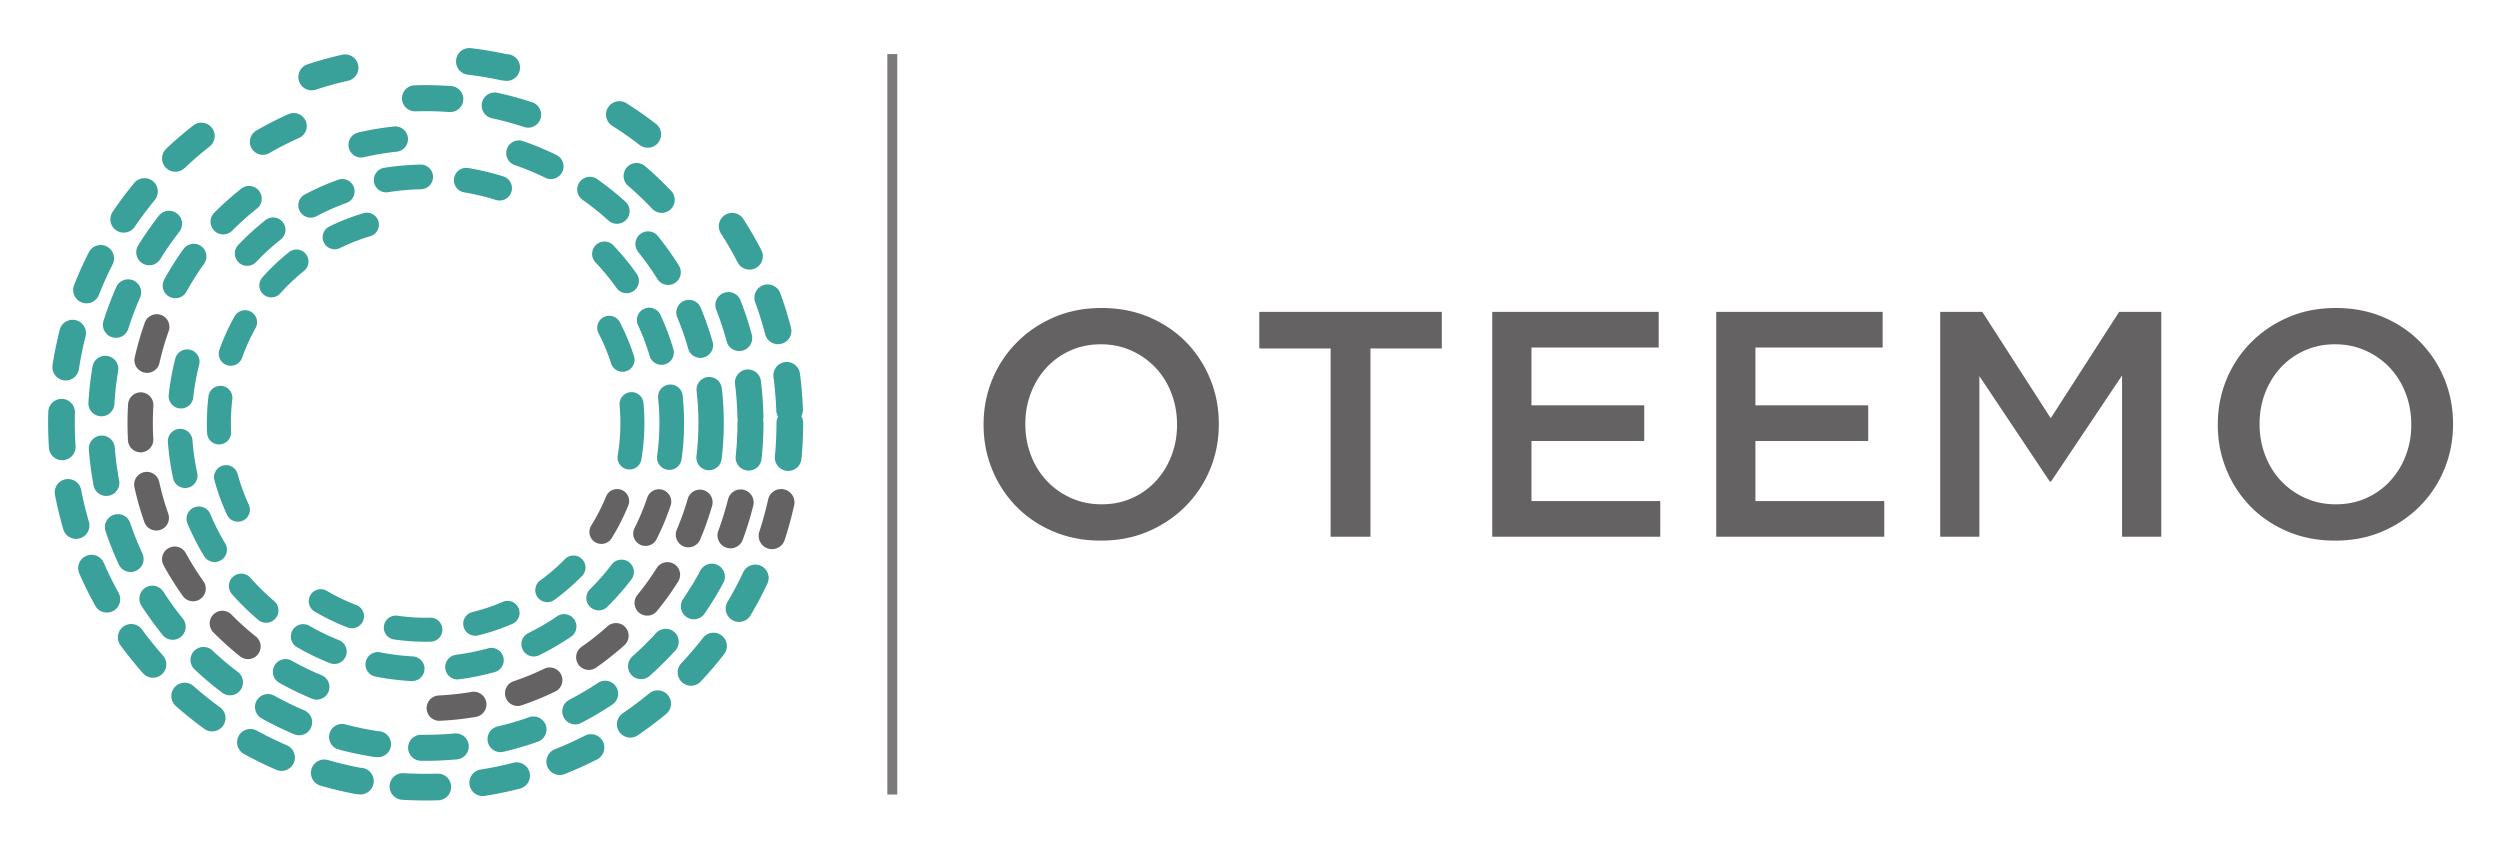 <svg xmlns="http://www.w3.org/2000/svg" role="img" viewBox="-6.02 -6.02 312.78 106.03"><title>Oteemo (member) logo</title><path fill="#656263" d="M25.005 76.442c-.347 0-.695-.112-.984-.344a37.135 37.135 0 0 1-3.367-3.025 1.587 1.587 0 0 1 2.26-2.228 33.6 33.6 0 0 0 3.08 2.773c.685.544.799 1.547.253 2.228a1.577 1.577 0 0 1-1.242.596m-6.862-7.233c-.498 0-.985-.236-1.297-.67a38.684 38.684 0 0 1-2.402-3.837 1.585 1.585 0 1 1 2.788-1.513 35.295 35.295 0 0 0 2.196 3.51 1.585 1.585 0 0 1-.37 2.213c-.279.2-.599.297-.915.297m-4.606-8.852A1.586 1.586 0 0 1 12.04 59.3a38.006 38.006 0 0 1-1.242-4.358 1.59 1.59 0 0 1 1.212-1.89 1.59 1.59 0 0 1 1.888 1.21 33.691 33.691 0 0 0 1.135 3.982 1.59 1.59 0 0 1-1.497 2.113m-1.958-9.785a1.586 1.586 0 0 1-1.585-1.493 39.601 39.601 0 0 1 .011-4.524 1.592 1.592 0 0 1 1.681-1.486c.874.054 1.537.81 1.484 1.682a34.08 34.08 0 0 0-.066 2.148c0 .665.017 1.336.058 1.996a1.59 1.59 0 0 1-1.494 1.677h-.09m.808-9.942a1.586 1.586 0 0 1-1.549-1.934c.33-1.47.757-2.935 1.262-4.354a1.588 1.588 0 0 1 2.027-.96 1.588 1.588 0 0 1 .96 2.027 33.666 33.666 0 0 0-1.154 3.982 1.588 1.588 0 0 1-1.546 1.24m78.183 22.054a1.67 1.67 0 0 1-1.587-2.188c.429-1.32.8-2.674 1.102-4.029a1.663 1.663 0 0 1 1.987-1.264 1.663 1.663 0 0 1 1.269 1.987 46.072 46.072 0 0 1-1.185 4.342 1.669 1.669 0 0 1-1.586 1.152m-5.193-.099c-.187 0-.377-.034-.561-.104a1.624 1.624 0 0 1-.966-2.088c.48-1.296.89-2.636 1.23-3.977a1.626 1.626 0 0 1 3.154.79 41.593 41.593 0 0 1-1.33 4.313 1.632 1.632 0 0 1-1.527 1.066M48.943 84.163a1.585 1.585 0 0 1-1.583-1.511 1.59 1.59 0 0 1 1.51-1.662 34.803 34.803 0 0 0 4.118-.443 1.593 1.593 0 0 1 1.831 1.297 1.588 1.588 0 0 1-1.298 1.827 36.71 36.71 0 0 1-4.505.488c-.023 0-.05.004-.073.004m9.804-1.856a1.589 1.589 0 0 1-.51-3.093 33.54 33.54 0 0 0 3.833-1.567 1.585 1.585 0 0 1 2.117.735c.381.79.05 1.738-.738 2.117a37.991 37.991 0 0 1-4.192 1.72c-.17.056-.342.088-.51.088m8.9-4.512c-.5 0-.991-.237-1.301-.677a1.589 1.589 0 0 1 .395-2.21 33.493 33.493 0 0 0 3.246-2.573 1.592 1.592 0 0 1 2.241.125 1.59 1.59 0 0 1-.126 2.242 37.802 37.802 0 0 1-3.546 2.81 1.608 1.608 0 0 1-.909.283m7.309-6.792a1.584 1.584 0 0 1-1.23-2.586 33.706 33.706 0 0 0 2.417-3.369 1.588 1.588 0 0 1 2.185-.496c.745.464.965 1.444.498 2.187a36.67 36.67 0 0 1-2.642 3.678 1.56 1.56 0 0 1-1.228.586m5.16-8.548c-.21 0-.422-.04-.623-.123a1.594 1.594 0 0 1-.84-2.084 33.662 33.662 0 0 0 1.387-3.905 1.586 1.586 0 0 1 3.047.877 37.378 37.378 0 0 1-1.512 4.27c-.26.606-.846.965-1.46.965m-5.371-.171c-.23 0-.468-.054-.69-.168a1.543 1.543 0 0 1-.684-2.074 29.097 29.097 0 0 0 1.588-3.798 1.548 1.548 0 0 1 1.957-.971 1.547 1.547 0 0 1 .968 1.96 32.932 32.932 0 0 1-1.755 4.201c-.274.54-.816.85-1.384.85m-5.521-.254a1.502 1.502 0 0 1-1.275-2.295 24.476 24.476 0 0 0 1.857-3.636 1.5 1.5 0 0 1 2.778 1.133 27.137 27.137 0 0 1-2.08 4.085 1.5 1.5 0 0 1-1.28.713"/><path fill="#3aa09a" d="M47.231 94.133a49.12 49.12 0 0 1-2.941-.092 1.667 1.667 0 0 1-1.563-1.77 1.665 1.665 0 0 1 1.77-1.56c1.381.084 2.782.106 4.182.06h.053a1.667 1.667 0 1 1 .051 3.336 48.2 48.2 0 0 1-1.552.026m7.139-.554a1.674 1.674 0 0 1-1.645-1.413 1.672 1.672 0 0 1 1.39-1.908 44.184 44.184 0 0 0 4.09-.845 1.667 1.667 0 1 1 .83 3.23 45.152 45.152 0 0 1-4.402.912 1.773 1.773 0 0 1-.262.024m-15.602-.232c-.1 0-.205-.01-.31-.029a47.132 47.132 0 0 1-4.373-1.04 1.668 1.668 0 0 1-1.14-2.066 1.672 1.672 0 0 1 2.064-1.143c1.335.39 2.704.71 4.063.968a1.669 1.669 0 1 1-.305 3.31m25.244-2.401a1.68 1.68 0 0 1-1.553-1.057 1.674 1.674 0 0 1 .94-2.167 43.122 43.122 0 0 0 3.804-1.723 1.669 1.669 0 0 1 1.519 2.971 46.847 46.847 0 0 1-4.097 1.856 1.65 1.65 0 0 1-.613.12M29.21 90.43c-.223 0-.447-.047-.662-.137a47.836 47.836 0 0 1-4.04-1.979 1.669 1.669 0 0 1-.657-2.267 1.661 1.661 0 0 1 2.265-.653 45.165 45.165 0 0 0 3.753 1.832 1.67 1.67 0 0 1-.659 3.203m43.63-4.165c-.537 0-1.06-.257-1.384-.73a1.671 1.671 0 0 1 .442-2.319 45.91 45.91 0 0 0 3.339-2.51 1.67 1.67 0 0 1 2.133 2.568 49.591 49.591 0 0 1-3.595 2.701c-.286.196-.616.29-.934.29m-52.32-.778c-.34 0-.682-.103-.977-.319a45.984 45.984 0 0 1-3.512-2.806 1.67 1.67 0 1 1 2.205-2.505 45.734 45.734 0 0 0 3.264 2.612c.75.541.914 1.584.372 2.33a1.673 1.673 0 0 1-1.352.688m59.913-5.712c-.41 0-.821-.153-1.145-.453a1.674 1.674 0 0 1-.07-2.361 45.966 45.966 0 0 0 2.716-3.177 1.669 1.669 0 1 1 2.635 2.05 47.205 47.205 0 0 1-2.919 3.412c-.33.352-.773.529-1.217.529m-67.314-1c-.46 0-.917-.19-1.249-.561A49.874 49.874 0 0 1 9.05 74.71a1.67 1.67 0 1 1 2.7-1.969 43.74 43.74 0 0 0 2.62 3.254 1.672 1.672 0 0 1-1.249 2.778m73.322-6.983c-.29 0-.584-.075-.85-.235a1.668 1.668 0 0 1-.585-2.285 44.465 44.465 0 0 0 1.96-3.694 1.668 1.668 0 0 1 3.02 1.422 46.043 46.043 0 0 1-2.11 3.974c-.31.526-.867.818-1.435.818m-79.09-1.17a1.667 1.667 0 0 1-1.463-.864 47.267 47.267 0 0 1-1.989-4.03 1.67 1.67 0 0 1 .866-2.196 1.666 1.666 0 0 1 2.194.864 45.647 45.647 0 0 0 1.85 3.747 1.67 1.67 0 0 1-1.458 2.48m-3.85-9.219a1.678 1.678 0 0 1-1.605-1.203 47.948 47.948 0 0 1-1.054-4.37 1.67 1.67 0 0 1 3.277-.63c.261 1.37.593 2.734.98 4.064.26.882-.245 1.81-1.133 2.067-.155.048-.31.072-.465.072m89.092-8.5c-.053 0-.105 0-.158-.008a1.67 1.67 0 0 1-1.505-1.817c.127-1.381.193-2.785.193-4.178 0-.285.073-.557.201-.793a1.7 1.7 0 0 1-.227-.79 44.305 44.305 0 0 0-.346-4.162 1.674 1.674 0 0 1 1.439-1.873 1.676 1.676 0 0 1 1.873 1.439 48.83 48.83 0 0 1 .37 4.48c.01.309-.065.6-.203.853.148.25.234.538.234.846 0 1.495-.072 3.005-.213 4.486a1.67 1.67 0 0 1-1.658 1.517m-90.83-1.344A1.67 1.67 0 0 1 .1 49.996a47.885 47.885 0 0 1-.08-4.49 1.676 1.676 0 0 1 1.718-1.62 1.67 1.67 0 0 1 1.618 1.717 44.272 44.272 0 0 0 .076 4.18 1.667 1.667 0 0 1-1.667 1.775m.439-9.978c-.085 0-.17-.01-.257-.018a1.674 1.674 0 0 1-1.395-1.907c.23-1.477.531-2.96.899-4.404a1.67 1.67 0 0 1 2.027-1.21 1.67 1.67 0 0 1 1.206 2.03 44.342 44.342 0 0 0-.832 4.091 1.67 1.67 0 0 1-1.648 1.419m89.121-4.538c-.74 0-1.42-.499-1.614-1.248a44.441 44.441 0 0 0-1.245-3.988 1.665 1.665 0 0 1 .991-2.14 1.675 1.675 0 0 1 2.144.993c.51 1.403.965 2.847 1.337 4.292.236.893-.3 1.804-1.19 2.034a1.635 1.635 0 0 1-.423.057M4.804 31.93a1.67 1.67 0 0 1-1.554-2.28 47.849 47.849 0 0 1 1.842-4.102 1.671 1.671 0 0 1 2.243-.734 1.668 1.668 0 0 1 .734 2.243 43.837 43.837 0 0 0-1.71 3.812c-.26.66-.89 1.06-1.555 1.06m82.948-4.218c-.603 0-1.188-.33-1.482-.904a43.974 43.974 0 0 0-2.093-3.619 1.668 1.668 0 0 1 2.809-1.803 48.384 48.384 0 0 1 2.25 3.892 1.668 1.668 0 0 1-1.484 2.434M9.456 23.084a1.667 1.667 0 0 1-1.379-2.602 46.64 46.64 0 0 1 2.69-3.603 1.67 1.67 0 0 1 2.577 2.125 44.975 44.975 0 0 0-2.505 3.347 1.66 1.66 0 0 1-1.383.733m6.472-7.618c-.447 0-.888-.173-1.217-.52a1.671 1.671 0 0 1 .068-2.361 47.69 47.69 0 0 1 3.408-2.931 1.669 1.669 0 0 1 2.053 2.63 44.392 44.392 0 0 0-3.168 2.727 1.664 1.664 0 0 1-1.144.455m59.095-3.006a1.66 1.66 0 0 1-1.016-.345 44.274 44.274 0 0 0-3.427-2.393 1.667 1.667 0 1 1 1.776-2.824 47.02 47.02 0 0 1 3.686 2.572c.733.562.867 1.61.304 2.34a1.66 1.66 0 0 1-1.323.65M32.976 5.281a1.668 1.668 0 0 1-.522-3.253 46.413 46.413 0 0 1 4.335-1.2 1.666 1.666 0 0 1 1.995 1.262 1.667 1.667 0 0 1-1.261 1.992 45.565 45.565 0 0 0-4.026 1.114 1.59 1.59 0 0 1-.521.085m24.043-1.22c-.116 0-.235-.013-.36-.04a44.179 44.179 0 0 0-4.114-.695 1.67 1.67 0 1 1 .4-3.315c1.482.178 2.974.432 4.432.75a1.669 1.669 0 1 1-.358 3.3m-9.773 85.106h-.015c-.198 0-.394-.005-.586-.005a1.63 1.63 0 0 1-1.606-1.65 1.624 1.624 0 0 1 1.625-1.602h.576c1.206 0 2.419-.055 3.611-.165a1.633 1.633 0 0 1 1.77 1.473 1.624 1.624 0 0 1-1.47 1.768 42.33 42.33 0 0 1-3.905.181m-6.226-.474a1.61 1.61 0 0 1-.25-.018 41.494 41.494 0 0 1-4.413-.922 1.626 1.626 0 1 1 .835-3.143c1.337.351 2.706.642 4.073.847a1.628 1.628 0 1 1-.245 3.236m15.573-.609a1.628 1.628 0 0 1-.373-3.21 38.02 38.02 0 0 0 3.993-1.175 1.628 1.628 0 0 1 1.083 3.07c-1.41.5-2.868.927-4.33 1.27-.123.032-.25.045-.373.045m-25.187-2.112c-.211 0-.426-.043-.633-.13a41.826 41.826 0 0 1-4.054-1.982 1.62 1.62 0 0 1-.634-2.208 1.627 1.627 0 0 1 2.213-.633 39.367 39.367 0 0 0 3.743 1.828c.826.346 1.213 1.3.863 2.132-.26.619-.863.993-1.498.993m34.55-1.362a1.627 1.627 0 0 1-1.444-.88 1.625 1.625 0 0 1 .692-2.193 40.529 40.529 0 0 0 3.588-2.117 1.63 1.63 0 0 1 2.255.455 1.632 1.632 0 0 1-.46 2.258 41.618 41.618 0 0 1-3.883 2.29 1.594 1.594 0 0 1-.748.187m-43.199-3.636c-.342 0-.686-.106-.981-.33a42.243 42.243 0 0 1-3.448-2.908 1.623 1.623 0 0 1-.073-2.3 1.63 1.63 0 0 1 2.3-.072 39.245 39.245 0 0 0 3.182 2.684 1.629 1.629 0 0 1-.98 2.926m51.425-2.027a1.63 1.63 0 0 1-1.219-.544 1.632 1.632 0 0 1 .139-2.3 39.866 39.866 0 0 0 2.966-2.923 1.626 1.626 0 0 1 2.405 2.19 43.592 43.592 0 0 1-3.211 3.17c-.31.273-.697.407-1.08.407m-58.596-4.922c-.475 0-.945-.206-1.269-.608a42.918 42.918 0 0 1-2.64-3.653 1.63 1.63 0 0 1 .485-2.251 1.632 1.632 0 0 1 2.252.488 39.473 39.473 0 0 0 2.438 3.374c.563.697.45 1.724-.246 2.29-.3.24-.663.36-1.02.36m65.2-2.566a1.626 1.626 0 0 1-1.339-2.547 39.79 39.79 0 0 0 2.164-3.555 1.63 1.63 0 0 1 2.206-.664 1.63 1.63 0 0 1 .663 2.206 41.966 41.966 0 0 1-2.349 3.849c-.315.463-.823.71-1.345.71m-70.469-5.911A1.63 1.63 0 0 1 8.84 64.6a42.377 42.377 0 0 1-1.668-4.19 1.628 1.628 0 0 1 3.084-1.04 38.831 38.831 0 0 0 1.54 3.866c.379.815.02 1.781-.795 2.157a1.619 1.619 0 0 1-.683.155m-3.036-9.52c-.768 0-1.45-.546-1.6-1.326a42.677 42.677 0 0 1-.585-4.47 1.624 1.624 0 0 1 1.496-1.751 1.631 1.631 0 0 1 1.749 1.494c.106 1.38.288 2.771.543 4.13a1.631 1.631 0 0 1-1.3 1.898 2.012 2.012 0 0 1-.303.025m80.365-3.172a1.625 1.625 0 0 1-1.622-1.798c.145-1.368.22-2.77.22-4.159 0-.122.013-.242.04-.356a1.599 1.599 0 0 1-.048-.358 38.85 38.85 0 0 0-.296-4.151 1.631 1.631 0 0 1 1.417-1.818 1.628 1.628 0 0 1 1.817 1.416c.186 1.48.289 2.991.316 4.496.003.13-.01.259-.035.385.028.123.046.255.046.386 0 1.505-.083 3.018-.24 4.502a1.625 1.625 0 0 1-1.615 1.455M6.67 46.063c-.033 0-.068 0-.1-.003a1.625 1.625 0 0 1-1.527-1.72c.09-1.5.262-3.009.508-4.483a1.627 1.627 0 0 1 3.21.54 38.891 38.891 0 0 0-.468 4.136 1.629 1.629 0 0 1-1.623 1.53m79.797-8.166a1.63 1.63 0 0 1-1.572-1.203 37.509 37.509 0 0 0-1.3-3.952 1.63 1.63 0 0 1 .924-2.109 1.63 1.63 0 0 1 2.108.926 41.053 41.053 0 0 1 1.41 4.286 1.625 1.625 0 0 1-1.57 2.052M8.484 36.245a1.627 1.627 0 0 1-1.552-2.119c.45-1.43.988-2.851 1.592-4.223a1.628 1.628 0 0 1 2.145-.835 1.63 1.63 0 0 1 .834 2.145 39.047 39.047 0 0 0-1.47 3.895 1.625 1.625 0 0 1-1.55 1.137m4.171-9.078a1.628 1.628 0 0 1-1.383-2.483 42.304 42.304 0 0 1 2.572-3.703 1.628 1.628 0 1 1 2.573 1.996 38.71 38.71 0 0 0-2.38 3.42 1.62 1.62 0 0 1-1.382.77m64.117-6.552c-.432 0-.863-.17-1.185-.509a39.424 39.424 0 0 0-3.015-2.87 1.625 1.625 0 0 1-.178-2.294 1.624 1.624 0 0 1 2.292-.179 42.44 42.44 0 0 1 3.268 3.108 1.627 1.627 0 0 1-1.182 2.744M26.87 13.35c-.56 0-1.11-.29-1.41-.81a1.628 1.628 0 0 1 .593-2.224 42.537 42.537 0 0 1 4.015-2.052 1.634 1.634 0 0 1 2.15.826 1.632 1.632 0 0 1-.827 2.15 38.717 38.717 0 0 0-3.706 1.89c-.256.151-.539.22-.816.22m33.185-3.396c-.168 0-.34-.028-.511-.084a39.054 39.054 0 0 0-4.017-1.098 1.623 1.623 0 0 1-1.244-1.936 1.624 1.624 0 0 1 1.931-1.246 41.78 41.78 0 0 1 4.354 1.192 1.627 1.627 0 0 1-.513 3.172M50.26 7.998c-.038 0-.078 0-.12-.002a39.652 39.652 0 0 0-4.161-.087h-.054a1.627 1.627 0 0 1-.05-3.254 43.348 43.348 0 0 1 4.505.094 1.626 1.626 0 0 1-.12 3.25M33.609 81.514c-.202 0-.406-.038-.604-.122a38.893 38.893 0 0 1-4.078-1.982 1.587 1.587 0 1 1 1.56-2.765 34.017 34.017 0 0 0 3.73 1.814 1.588 1.588 0 0 1-.608 3.055M82.69 52.813a1.58 1.58 0 0 1-1.574-1.776 34.964 34.964 0 0 0 .017-8.126 1.587 1.587 0 0 1 1.392-1.757 1.582 1.582 0 0 1 1.756 1.392c.17 1.435.251 2.9.251 4.353 0 1.513-.091 3.031-.268 4.517a1.587 1.587 0 0 1-1.575 1.397m-1.082-14.056a1.59 1.59 0 0 1-1.527-1.154 33.936 33.936 0 0 0-1.364-3.91 1.584 1.584 0 1 1 2.921-1.228 37.868 37.868 0 0 1 1.498 4.276 1.59 1.59 0 0 1-1.528 2.016m-65.69-7.464a1.583 1.583 0 0 1-1.383-2.351 36.557 36.557 0 0 1 2.419-3.828 1.586 1.586 0 0 1 2.573 1.854 34.492 34.492 0 0 0-2.216 3.504c-.288.523-.83.82-1.393.82m61.658-1.659a1.588 1.588 0 0 1-1.349-.748 33.954 33.954 0 0 0-2.4-3.377 1.588 1.588 0 0 1 .244-2.23 1.582 1.582 0 0 1 2.224.24 37.383 37.383 0 0 1 2.624 3.691 1.587 1.587 0 0 1-1.343 2.424m-55.668-6.329c-.406 0-.808-.153-1.118-.461a1.58 1.58 0 0 1-.008-2.24 37.404 37.404 0 0 1 3.381-3.013 1.581 1.581 0 0 1 2.226.264 1.582 1.582 0 0 1-.263 2.225 34.696 34.696 0 0 0-3.096 2.757 1.58 1.58 0 0 1-1.122.468M71.17 21.98c-.379 0-.76-.134-1.063-.409a33.886 33.886 0 0 0-3.24-2.589 1.586 1.586 0 0 1 1.83-2.591 37.782 37.782 0 0 1 3.537 2.827 1.587 1.587 0 0 1-1.065 2.763m-8.264-5.596a1.58 1.58 0 0 1-.697-.162 33.83 33.83 0 0 0-3.829-1.591 1.582 1.582 0 0 1-.976-2.016 1.583 1.583 0 0 1 2.012-.982 37.233 37.233 0 0 1 4.187 1.74 1.587 1.587 0 0 1-.697 3.01m-23.741-2.698a1.585 1.585 0 0 1-1.545-1.227 1.584 1.584 0 0 1 1.186-1.904 37.146 37.146 0 0 1 4.466-.747 1.59 1.59 0 0 1 1.744 1.41 1.582 1.582 0 0 1-1.41 1.743 34.266 34.266 0 0 0-4.084.684 1.59 1.59 0 0 1-.357.041m6.388 65.504h-.088a32.233 32.233 0 0 1-4.513-.563 1.545 1.545 0 0 1 .597-3.032c1.338.263 2.71.434 4.087.511.85.046 1.502.773 1.454 1.621a1.541 1.541 0 0 1-1.537 1.463m5.655-.206a1.546 1.546 0 0 1-.194-3.077 29.57 29.57 0 0 0 4.034-.813 1.544 1.544 0 0 1 1.9 1.073 1.546 1.546 0 0 1-1.075 1.9 32.539 32.539 0 0 1-4.464.903c-.067.005-.135.014-.2.014m-15.396-1.931c-.186 0-.383-.042-.57-.112a32.226 32.226 0 0 1-4.1-1.985 1.546 1.546 0 1 1 1.54-2.682 28.38 28.38 0 0 0 3.706 1.795 1.548 1.548 0 0 1-.576 2.984m24.945-.938a1.543 1.543 0 0 1-.678-2.929 30.323 30.323 0 0 0 3.556-2.065 1.545 1.545 0 1 1 1.738 2.552c-1.255.85-2.58 1.62-3.939 2.284a1.54 1.54 0 0 1-.677.158m-33.478-4.22c-.356 0-.71-.118-1.002-.368a32.914 32.914 0 0 1-3.252-3.185 1.546 1.546 0 1 1 2.314-2.05 28.937 28.937 0 0 0 2.938 2.884 1.545 1.545 0 0 1-.998 2.72m41.601-1.552a1.53 1.53 0 0 1-1.098-.462 1.539 1.539 0 0 1 .014-2.18 29.691 29.691 0 0 0 2.72-3.096 1.542 1.542 0 0 1 2.161-.292 1.54 1.54 0 0 1 .293 2.165 32.335 32.335 0 0 1-3.004 3.416 1.546 1.546 0 0 1-1.086.45m-48.05-6.048c-.523 0-1.034-.27-1.322-.751a31.944 31.944 0 0 1-2.067-4.053 1.547 1.547 0 0 1 .82-2.025 1.548 1.548 0 0 1 2.025.822 29.36 29.36 0 0 0 1.863 3.666c.445.73.206 1.68-.521 2.116a1.542 1.542 0 0 1-.797.225m-3.684-9.262c-.708 0-1.35-.493-1.507-1.213a32.428 32.428 0 0 1-.653-4.505 1.543 1.543 0 1 1 3.077-.23c.102 1.367.3 2.738.592 4.073a1.547 1.547 0 0 1-1.509 1.875m60.578-2.266a1.54 1.54 0 0 1-1.528-1.76c.186-1.351.284-2.736.284-4.11a29.07 29.07 0 0 0-.165-3.102 1.55 1.55 0 0 1 1.378-1.7 1.549 1.549 0 0 1 1.694 1.375c.12 1.133.18 2.284.18 3.427a32.52 32.52 0 0 1-.315 4.54c-.11.77-.771 1.33-1.528 1.33m-61.1-7.686a1.542 1.542 0 0 1-1.537-1.71 32.31 32.31 0 0 1 .81-4.48 1.542 1.542 0 1 1 2.988.76 30.12 30.12 0 0 0-.73 4.052 1.54 1.54 0 0 1-1.53 1.378m60.115-5.46c-.663 0-1.278-.43-1.478-1.102a28.448 28.448 0 0 0-1.455-3.85 1.544 1.544 0 0 1 2.805-1.293 31.716 31.716 0 0 1 1.61 4.261 1.544 1.544 0 0 1-1.482 1.984m-4.363-8.958c-.485 0-.963-.227-1.26-.652a29.898 29.898 0 0 0-2.613-3.185 1.545 1.545 0 1 1 2.248-2.119 32.768 32.768 0 0 1 2.884 3.52 1.547 1.547 0 0 1-1.259 2.436M24.904 27.24a1.545 1.545 0 0 1-1.118-2.61 32.744 32.744 0 0 1 3.36-3.07 1.545 1.545 0 1 1 1.919 2.419 30.15 30.15 0 0 0-3.041 2.78c-.301.32-.707.48-1.12.48m7.943-6.026a1.537 1.537 0 0 1-1.363-.822 1.538 1.538 0 0 1 .641-2.085c1.34-.711 2.74-1.33 4.167-1.842a1.544 1.544 0 0 1 1.044 2.906 28.78 28.78 0 0 0-3.766 1.664c-.229.12-.48.179-.723.179m23.636-2.147c-.153 0-.311-.022-.464-.07a29.275 29.275 0 0 0-4.006-.956 1.544 1.544 0 0 1 .503-3.045c1.496.245 2.986.602 4.43 1.054a1.543 1.543 0 0 1-.463 3.017m-14.188-1.02a1.544 1.544 0 0 1-.243-3.069 32.907 32.907 0 0 1 4.534-.405l.03-.001c.838 0 1.525.673 1.54 1.514a1.543 1.543 0 0 1-1.51 1.574 29.607 29.607 0 0 0-4.103.368 1.582 1.582 0 0 1-.248.019m4.975 56.225a27.76 27.76 0 0 1-3.984-.285 1.497 1.497 0 0 1-1.27-1.7 1.5 1.5 0 0 1 1.698-1.271 24.98 24.98 0 0 0 3.517.251c.193 0 .375 0 .56-.01h.037c.813 0 1.481.652 1.5 1.471a1.5 1.5 0 0 1-1.468 1.536c-.195.003-.394.008-.59.008m6.165-.75a1.504 1.504 0 0 1-.36-2.963 23.783 23.783 0 0 0 3.868-1.306 1.506 1.506 0 0 1 1.198 2.76 27.68 27.68 0 0 1-4.344 1.467c-.122.03-.244.042-.362.042m-15.416-.939c-.179 0-.36-.03-.535-.098a27.44 27.44 0 0 1-4.133-1.989 1.508 1.508 0 0 1-.532-2.062 1.5 1.5 0 0 1 2.054-.529 24.034 24.034 0 0 0 3.681 1.772 1.5 1.5 0 0 1 .867 1.937 1.5 1.5 0 0 1-1.402.97m24.434-3.263a1.502 1.502 0 0 1-.883-2.718 25.002 25.002 0 0 0 3.088-2.667 1.5 1.5 0 1 1 2.146 2.1 28.041 28.041 0 0 1-3.467 3 1.506 1.506 0 0 1-.884.286M23.745 59.252c-.568 0-1.11-.323-1.366-.873a27.355 27.355 0 0 1-1.568-4.307 1.503 1.503 0 0 1 2.902-.787c.355 1.31.822 2.601 1.394 3.835a1.5 1.5 0 0 1-1.362 2.132m48.998-6.532a1.504 1.504 0 0 1-1.48-1.752 24.59 24.59 0 0 0 .234-6.293 1.5 1.5 0 0 1 1.362-1.63 1.5 1.5 0 0 1 1.632 1.359 27.708 27.708 0 0 1-.268 7.066 1.503 1.503 0 0 1-1.48 1.25m-51.35-3.136a1.503 1.503 0 0 1-1.503-1.433 28.158 28.158 0 0 1 .172-4.578c.1-.825.852-1.406 1.672-1.312.823.102 1.411.85 1.31 1.675a25.432 25.432 0 0 0-.151 4.08 1.506 1.506 0 0 1-1.435 1.568h-.065m50.476-9.091a1.509 1.509 0 0 1-1.433-1.042 24.085 24.085 0 0 0-1.566-3.766 1.5 1.5 0 0 1 .64-2.026 1.5 1.5 0 0 1 2.025.641c.705 1.357 1.3 2.78 1.763 4.234a1.502 1.502 0 0 1-1.43 1.96m-49.017-.75a1.505 1.505 0 0 1-1.418-2.006 27.454 27.454 0 0 1 1.897-4.178 1.502 1.502 0 0 1 2.623 1.466 24.147 24.147 0 0 0-1.687 3.717 1.5 1.5 0 0 1-1.415 1m5.076-8.558a1.502 1.502 0 0 1-1.12-2.502 27.4 27.4 0 0 1 3.328-3.154 1.5 1.5 0 0 1 2.11.232c.52.65.413 1.594-.231 2.114a24.166 24.166 0 0 0-2.964 2.807 1.503 1.503 0 0 1-1.123.503m7.927-6.018a1.502 1.502 0 0 1-.666-2.85 27.211 27.211 0 0 1 4.273-1.666 1.501 1.501 0 1 1 .85 2.88 24.29 24.29 0 0 0-3.798 1.483c-.212.104-.44.153-.66.153"/><path fill="#656263" d="M131.795 57.075c1.388 0 2.66-.26 3.822-.78a9.07 9.07 0 0 0 2.979-2.135c.828-.895 1.475-1.946 1.945-3.154a10.63 10.63 0 0 0 .699-3.86v-.078c0-1.369-.233-2.66-.699-3.88-.47-1.22-1.121-2.279-1.961-3.178a9.534 9.534 0 0 0-3.023-2.15c-1.177-.535-2.456-.805-3.844-.805s-2.66.263-3.823.785a9.066 9.066 0 0 0-2.983 2.132 9.777 9.777 0 0 0-1.94 3.155c-.47 1.205-.703 2.491-.703 3.86v.08c0 1.366.232 2.658.702 3.878a9.581 9.581 0 0 0 1.961 3.176 9.487 9.487 0 0 0 3.022 2.152c1.177.534 2.457.802 3.846.802zm-.082 4.543c-2.172 0-4.155-.38-5.949-1.148-1.798-.761-3.336-1.802-4.625-3.11a14.39 14.39 0 0 1-3.014-4.603c-.723-1.755-1.086-3.626-1.086-5.61v-.08c0-1.983.363-3.854 1.086-5.608a14.159 14.159 0 0 1 3.057-4.623c1.31-1.328 2.866-2.38 4.66-3.156 1.798-.778 3.78-1.166 5.953-1.166 2.168 0 4.15.382 5.949 1.144 1.796.765 3.336 1.804 4.624 3.117a14.295 14.295 0 0 1 3.013 4.604c.726 1.754 1.087 3.624 1.087 5.608v.08c0 1.982-.361 3.852-1.087 5.608a14.205 14.205 0 0 1-3.056 4.623c-1.31 1.325-2.866 2.378-4.664 3.157-1.793.776-3.776 1.163-5.948 1.163m28.742-24.038h-8.922v-4.585h22.834v4.584h-8.924v23.556h-4.988V37.579m20.222-4.584h20.827v4.463h-15.921v7.236h14.11v4.462h-14.11v7.517H201.7v4.462h-21.024v-28.14m28.023 0h20.825v4.463h-15.92v7.236h14.112v4.462h-14.112v7.517h16.121v4.462H208.7v-28.14m28.021 0h5.267l8.564 13.307 8.561-13.307h5.267v28.14h-4.905V40.957l-8.884 13.265h-.16l-8.806-13.185v20.098h-4.904v-28.14m49.491 24.08c1.387 0 2.66-.26 3.823-.78 1.158-.527 2.153-1.233 2.978-2.135a9.793 9.793 0 0 0 1.944-3.154 10.6 10.6 0 0 0 .7-3.86v-.078c0-1.369-.233-2.66-.7-3.88a9.696 9.696 0 0 0-1.961-3.178 9.52 9.52 0 0 0-3.023-2.15c-1.174-.535-2.457-.805-3.842-.805-1.388 0-2.662.263-3.823.785a9.057 9.057 0 0 0-2.984 2.132c-.828.896-1.473 1.948-1.943 3.155-.468 1.205-.7 2.491-.7 3.86v.08c0 1.366.232 2.658.7 3.878.47 1.22 1.123 2.28 1.963 3.176a9.449 9.449 0 0 0 3.024 2.152c1.175.534 2.455.802 3.844.802zm-.081 4.543c-2.172 0-4.155-.38-5.951-1.148-1.795-.761-3.337-1.802-4.624-3.11a14.404 14.404 0 0 1-3.016-4.603c-.724-1.755-1.087-3.626-1.087-5.61v-.08c0-1.983.363-3.854 1.087-5.608a14.171 14.171 0 0 1 3.059-4.623c1.31-1.328 2.865-2.38 4.66-3.156 1.797-.778 3.781-1.166 5.953-1.166 2.17 0 4.152.382 5.95 1.144 1.794.765 3.337 1.804 4.622 3.117a14.32 14.32 0 0 1 3.015 4.604c.721 1.754 1.085 3.624 1.085 5.608v.08c0 1.982-.364 3.852-1.085 5.608a14.227 14.227 0 0 1-3.056 4.623c-1.311 1.325-2.867 2.378-4.663 3.157-1.797.776-3.779 1.163-5.95 1.163"/><path fill="#7b7979" d="M106.238 93.385h-1.24V.746h1.24v92.639"/></svg>